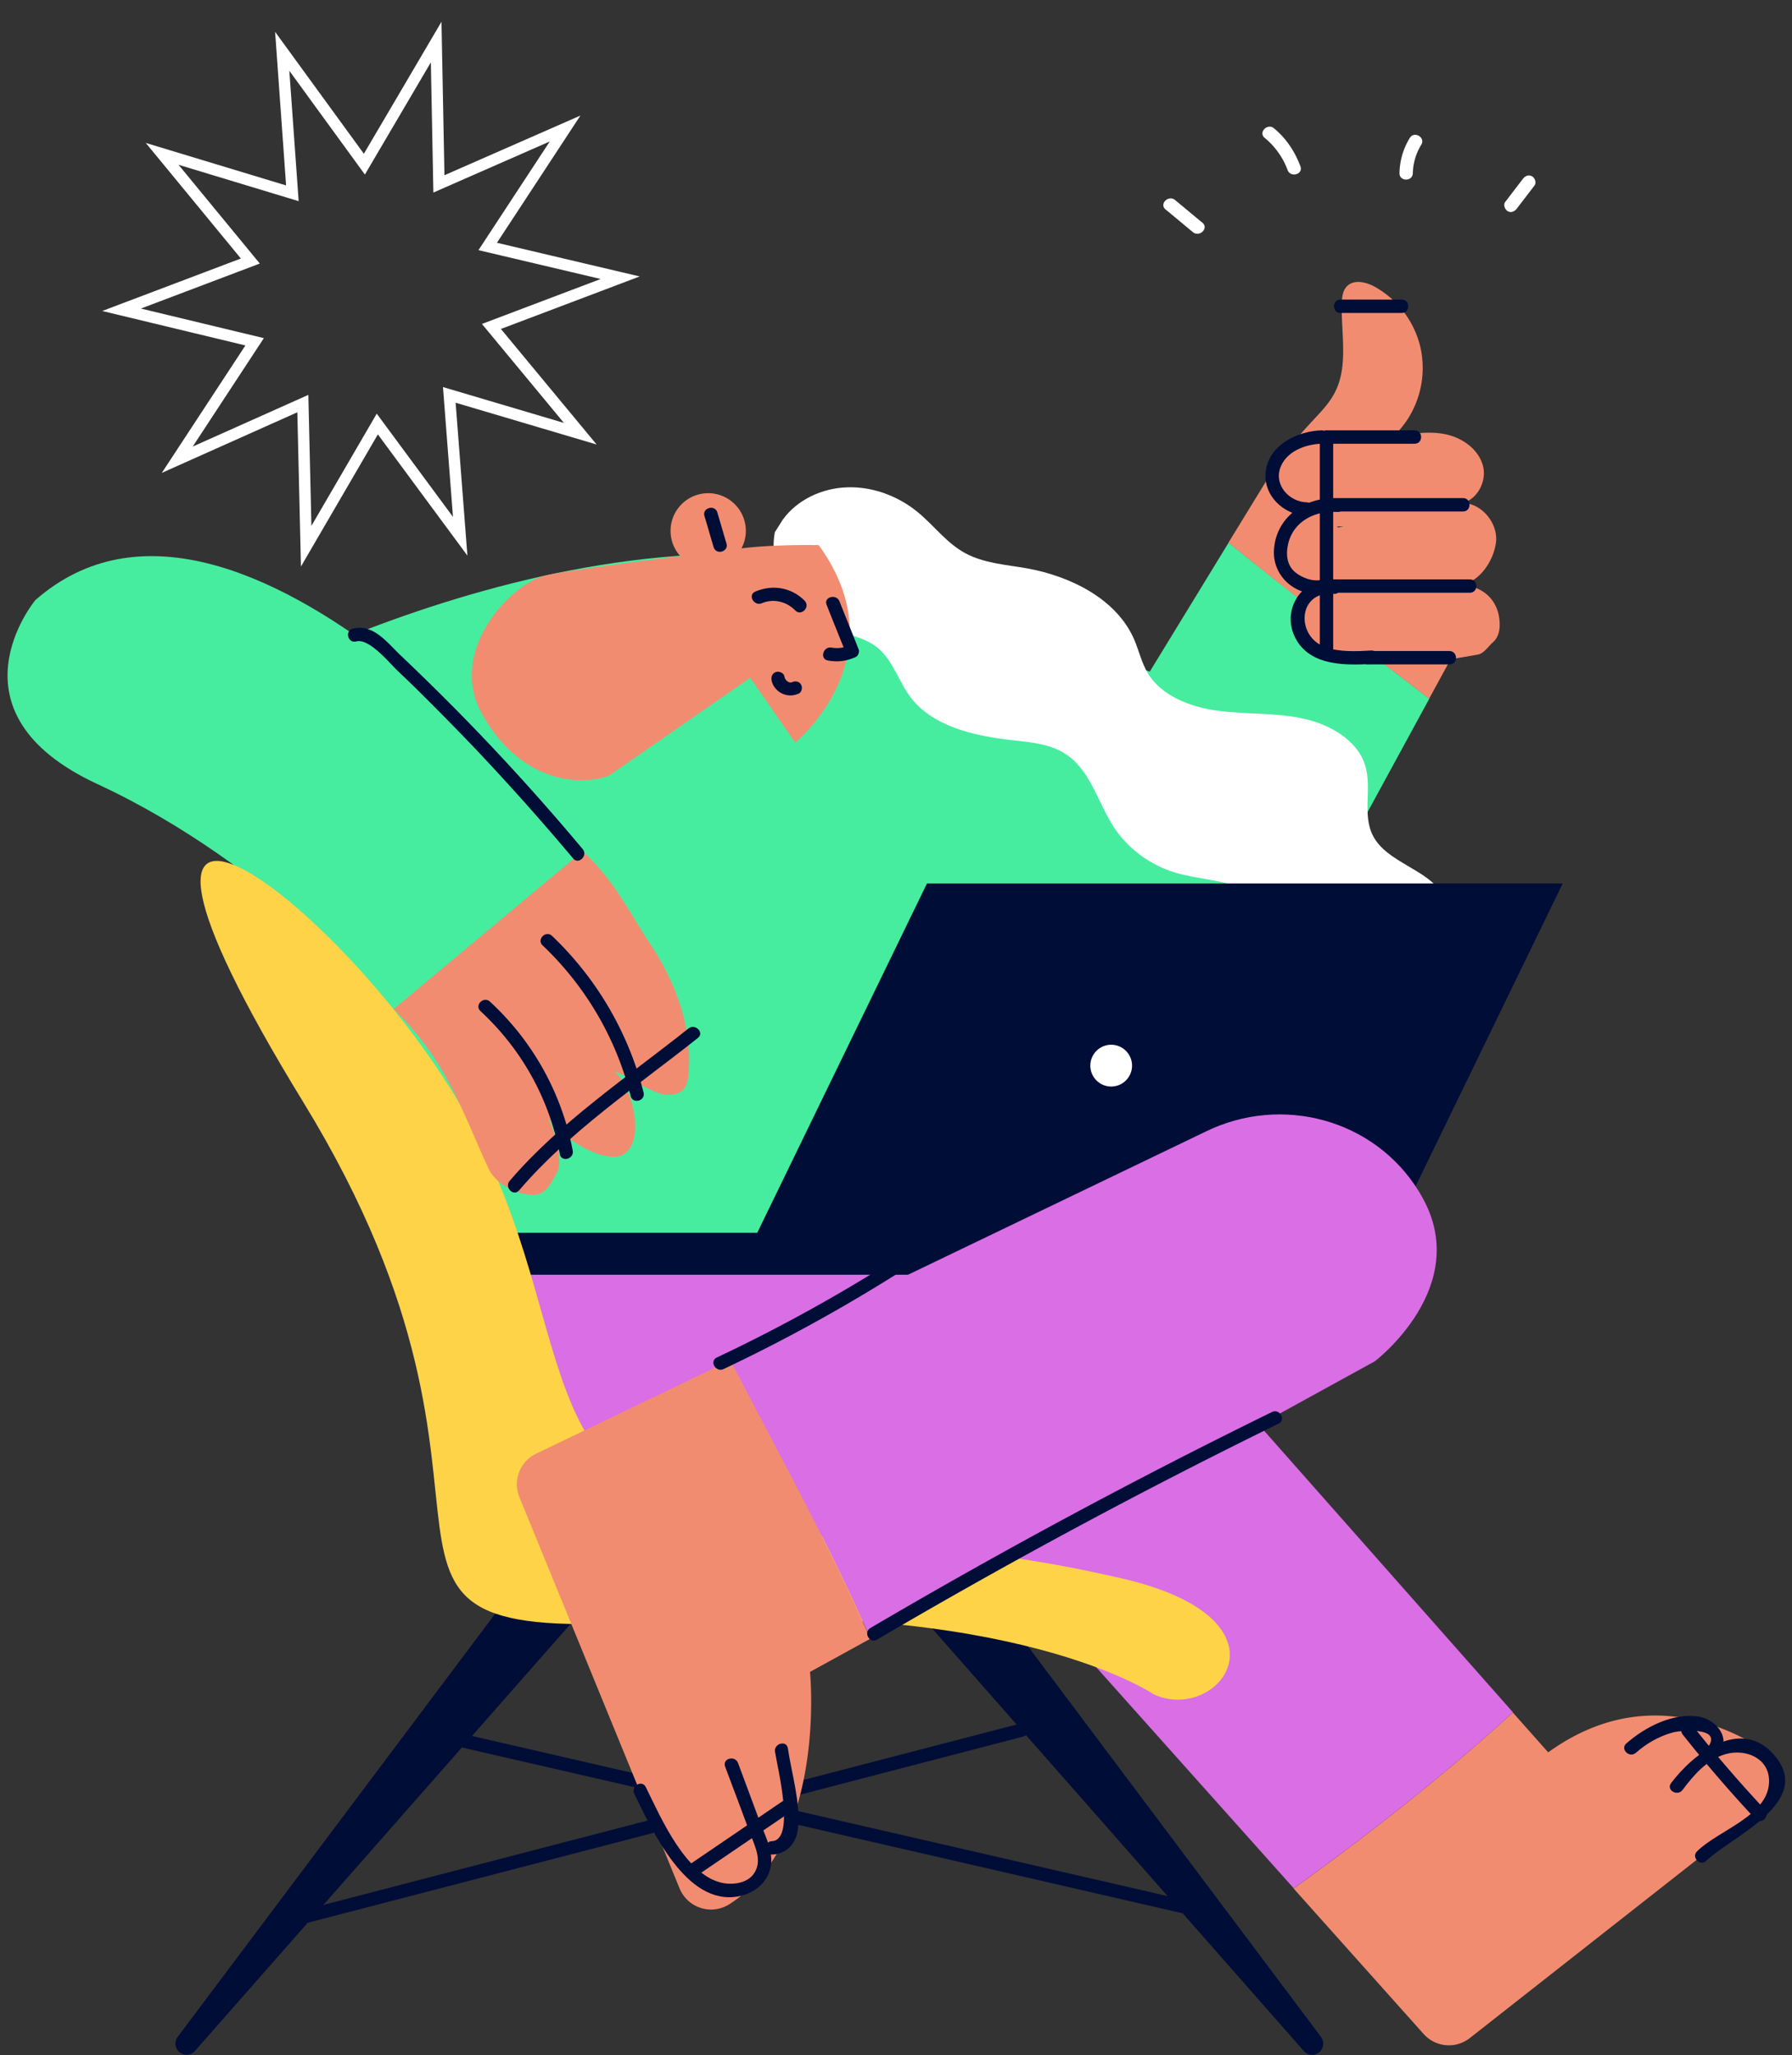 <svg width="157" height="180" fill="none" xmlns="http://www.w3.org/2000/svg"><rect width="100%" height="100%" fill="#333333" stroke="none"/><path d="M135.64 153.479c7.692-5.561 14.87-2.773 18.837-.243 1.741 1.101 1.869 3.603.257 4.876l-25.958 20.387a2.966 2.966 0 01-4.053-.358l-11.388-12.738c6.65-4.79 13.115-9.851 19.208-15.412l3.097 3.488z" fill="#F28C71"/><path d="M52.672 133.492l-7.52-23.789h51.8l35.605 40.273c-6.093 5.562-12.558 10.623-19.208 15.412l-24.687-27.621-35.99-4.275z" fill="#D96EE5"/><path d="M74.107 49.285l26.628 9.536 6.907-11.294c5.779 4.69 11.73 9.136 17.581 13.667L113.35 82.998l-48.462 27.75-20.45-2.76-30.424-44.176c0-.014 31.238-19.4 60.093-14.526z" fill="#46ED9F"/><path d="M111.466 41.265l16.782 14.354-3.04 5.576c-5.865-4.532-11.816-8.964-17.581-13.668l3.839-6.262z" fill="#F28C71"/><path d="M51.06 74.548S21.092 36.79 3.097 52.559c0 0-8.177 9.808 5.437 16.113 15.284 7.077 25.943 19.7 25.943 19.7L51.06 74.548z" fill="#46ED9F"/><path d="M68.583 45.511c1.242-1.73 3.44-2.773 5.666-2.83 2.226-.072 4.438.772 6.136 2.158 1.441 1.173 2.54 2.731 4.195 3.617 1.613.872 3.54 1.001 5.366 1.316 3.91.7 7.906 2.73 9.419 6.233.413.958.642 2.002 1.17 2.916 1.198 2.03 3.767 3.017 6.193 3.332 2.44.328 4.923.157 7.335.657 2.397.5 4.852 1.887 5.537 4.118.628 2.015-.285 4.303.699 6.19 1.227 2.345 4.752 2.874 6.122 5.147 1.042 1.73.4 4.089-1.199 5.361-1.584 1.287-3.895 1.573-5.936 1.087s-3.839-1.659-5.366-3.031c-1.541-1.373-2.911-3.002-4.809-3.875-1.912-.872-4.138-.872-6.165-1.486-2.169-.658-4.067-2.06-5.294-3.875-1.498-2.23-2.098-5.19-4.452-6.605-1.327-.8-2.968-.943-4.538-1.115-3.34-.372-6.978-1.2-8.92-3.803-1.07-1.43-1.526-3.288-2.982-4.389-1.141-.858-2.654-1.072-3.995-1.601-3.368-1.344-5.509-5.032-4.88-8.42l.698-1.102z" fill="#fff"/><path d="M66.343 107.973l14.87-30.595h55.697l-16.654 34.269H42.183v-3.674h24.16zm-41.285 60.903c.043 0 .1 0 .143-.014l39.43-10.251 39.428 9.065a.587.587 0 00.257-1.144l-37.231-8.564 22.575-5.876a.58.58 0 00.414-.715.579.579 0 00-.713-.414l-24.745 6.433-25.102-5.776a.608.608 0 00-.57.186l-14.328 16.098a.58.58 0 00-.057.701c.1.171.3.271.5.271zm37.103-10.836l-35.39 9.207 12.815-14.397 22.575 5.19z" fill="#000D37"/><path d="M17.082 179.628l35.347-40.173a3.06 3.06 0 00-.27-4.318 3.046 3.046 0 00-4.31.272c-.057.057-.1.128-.157.185l-32.123 42.804a.972.972 0 00.2 1.373.97.97 0 001.313-.143zm98.651-1.23L83.61 135.594a3.034 3.034 0 00-4.28-.6 3.048 3.048 0 00-.443 4.475l35.348 40.173a.97.97 0 001.37.086 1.01 1.01 0 00.128-1.33z" fill="#000D37"/><path d="M101.091 148.404s-12.244-8.421-43.767-6.391c-31.523 2.03-8.42-9.064-30.767-45.506-22.333-36.442 2.669-18.428 13.614 0 10.945 18.414 5.152 33.969 24.131 36.928 18.98 2.96 20.878 1.816 33.906 4.79 15.684 3.588 8.591 12.795 2.883 10.179z" fill="#FED348"/><path d="M105.629 99.109c6.65-3.26 14.784-1.087 18.666 5.218.1.157.185.315.285.486 4.481 7.878-4.124 14.411-4.124 14.411l-44.195 24.29c-3.654-8.349-8.077-16.312-12.259-24.39l41.627-20.015z" fill="#D96EE5"/><path d="M63.988 119.138c4.182 8.078 8.605 16.041 12.259 24.39l-5.28 2.903s1.498 14.911-7.064 20.344c-1.57 1-3.654.343-4.367-1.387l-14.028-34.255a2.973 2.973 0 011.47-3.817l17.01-8.178z" fill="#F28C71"/><path d="M97.353 95.163a1.828 1.828 0 01-1.826-1.83c0-1.01.817-1.83 1.826-1.83 1.009 0 1.827.82 1.827 1.83 0 1.01-.818 1.83-1.827 1.83z" fill="#fff"/><path d="M51.06 74.548c2.897 2.76 3.767 4.89 5.965 8.22 2.198 3.332 3.667 7.306 3.296 11.295-.042.543-.157 1.13-.57 1.472-.314.258-.742.33-1.156.358-1.199.085-3.61-1.659-4.752-2.059 1.598 1.43 2.654 5.947.899 7.191-1.756 1.244-6.408-1.844-7.136-3.874.771 1.015 1.813 4.403 1.2 5.518-.614 1.115-1.042 2.088-2.298 1.973-1.499-.143-3.111-.986-3.74-2.359-2.24-4.86-3.667-9.478-8.29-13.896l16.582-13.84zm58.48-27.893c.257-3.903 2.982-7.148 5.637-9.994.642-.686 1.298-1.386 1.741-2.23 1.255-2.359.556-5.232.642-7.906.014-.514.085-1.072.442-1.444.614-.643 1.698-.386 2.483.057a8.227 8.227 0 013.953 5.247 8.288 8.288 0 01-1.199 6.462c-.642.93-1.455 1.73-2.183 2.588-1.57 1.873-2.711 4.132-4.567 5.733-1.855 1.601-4.837 2.33-6.678.73l-.271.757z" fill="#F28C71"/><path d="M121.884 38.32c1.527-.3 3.082-.586 4.609-.314 1.527.272 3.011 1.272 3.425 2.773.414 1.502-.699 3.346-2.241 3.317 1.841-.357 3.639 1.587 3.382 3.46-.271 1.858-1.783 3.846-3.653 3.689 2.241-.186 3.953 1.158 3.982 3.402.014.586-.129 1.201-.571 1.587-.357.314-.828 1-1.299 1.087-4.623.857-9.718 1.458-13.856-.758-.757-.4-2.112-1.673-2.055-2.53.057-.787 1.398-1.13 2.112-1.459a10.754 10.754 0 013.639-.986c-1.327.271-2.74.486-4.01 0-1.27-.472-2.298-1.859-1.927-3.16.471-1.63 4.695-2.545 6.379-2.66-1.256.444-4.895.587-5.836-.357-.928-.957-1.256-2.459-.8-3.702.614-1.673 2.369-2.617 4.082-3.117a15.13 15.13 0 016.35-.443l-1.712.171zM47.792 50.4c1.47-.342 6.735-1.057 11.801-1.7a3.3 3.3 0 012.455-5.504 3.3 3.3 0 013.296 3.302c0 .558-.142 1.072-.385 1.53 3.04-.372 6.764-.286 6.764-.286 7.15 9.793-2.055 17.299-2.055 17.299l-3.939-5.676-12.386 8.578c-3.44 1.172-8.291-.157-11.188-5.561-2.911-5.419 2.597-11.266 5.637-11.981z" fill="#F28C71"/><path d="M134.441 16.246a691.6 691.6 0 01-1.555 2.03c-.2.258-.499.386-.799.215-.243-.143-.4-.558-.214-.8.514-.673 1.027-1.345 1.555-2.031.2-.257.5-.386.799-.215.243.13.4.544.214.801zm-9.918-3.574a4.976 4.976 0 00-.742 2.488c-.014.758-1.184.758-1.17 0a6.121 6.121 0 01.899-3.074c.386-.643 1.399-.057 1.013.586zm-11.716 2.216a6.621 6.621 0 00-2.012-2.817c-.571-.486.257-1.315.828-.829 1.07.887 1.826 2.03 2.311 3.331.257.7-.87 1.015-1.127.315zm-8.291 5.446c-.799-.657-1.598-1.33-2.397-1.987-.585-.486.257-1.3.828-.829.799.658 1.598 1.33 2.397 1.987.585.472-.242 1.301-.828.83z" fill="#fff"/><path d="M62.519 47.913c-.271-.9-.528-1.816-.8-2.716-.214-.73.914-1.03 1.128-.315.271.901.528 1.816.799 2.717.214.729-.913 1.043-1.127.314zm7.149 5.547c-.756-.772-1.898-1.058-2.91-.63-.686.301-1.285-.714-.586-1.014 1.498-.644 3.168-.372 4.324.8.528.558-.3 1.387-.828.844zm3.882-.786c.556 1.401 1.127 2.802 1.683 4.218.086.214-.057.571-.271.657-.814.358-1.556.458-2.426.3-.742-.128-.428-1.258.314-1.129.542.086 1.027.043 1.527-.186-.086.215-.186.443-.271.658-.557-1.401-1.128-2.802-1.684-4.218-.286-.686.856-1 1.127-.3zm-3.582 8.078c-.5.214-1.013.214-1.513-.043-.428-.229-.784-.658-.856-1.144-.057-.314.086-.629.414-.715.285-.071.67.1.714.415.042.3.385.6.656.486.285-.129.628-.086.8.214.142.23.07.658-.215.787zm-20.92 40.33c-.942-4.861-3.325-9.164-6.95-12.524-.556-.515.271-1.344.828-.83a23.77 23.77 0 017.25 13.039c.142.744-.986 1.058-1.128.315zm6.207-5.089a27.418 27.418 0 00-7.72-13.196c-.542-.515.285-1.344.828-.83a28.644 28.644 0 018.02 13.711c.185.743-.942 1.058-1.128.315z" fill="#000D37"/><path d="M61.149 90.903C55.84 95.12 49.904 99.08 45.48 104.256c-.485.572-1.313-.257-.828-.829 4.424-5.176 10.375-9.136 15.67-13.353.57-.458 1.412.357.827.829zm67.028-46.106h-11.345c-.757 0-.757-1.173 0-1.173h11.345c.756 0 .756 1.172 0 1.172zm.599 7.119h-12.829c-.756 0-.756-1.172 0-1.172h12.829c.756 0 .756 1.172 0 1.172zm-1.784 6.276h-7.163c-.757 0-.757-1.172 0-1.172h7.163c.757.014.757 1.172 0 1.172z" fill="#000D37"/><path d="M116.846 52.016c-3.125-.328-3.382 3.703-.742 4.661 1.227.443 2.726.372 4.024.3.757-.042.742 1.13 0 1.173-2.212.128-5.109.157-6.45-1.945-1.584-2.459.157-5.661 3.168-5.347.742.058.742 1.23 0 1.158z" fill="#000D37"/><path d="M116.104 51.902c-2.326.543-4.581-1.272-4.495-3.631.1-2.931 2.754-4.818 5.537-4.604.742.057.756 1.23 0 1.172-1.884-.142-3.811.787-4.281 2.76-.229.943-.129 1.944.656 2.559.614.472 1.498.8 2.269.629.742-.186 1.042.944.314 1.115zm7.834-13.039h-7.72c-.756 0-.756-1.172 0-1.172h7.72c.757 0 .757 1.172 0 1.172z" fill="#000D37"/><path d="M115.775 38.864c-1.412.042-3.096.671-3.61 2.115-.542 1.53.799 2.974 2.312 3.017.756.014.756 1.187 0 1.172-2.012-.057-3.853-1.787-3.582-3.903.299-2.316 2.797-3.517 4.895-3.574.727-.014.727 1.158-.015 1.172zm7.036-11.452h-5.366c-.756 0-.756-1.173 0-1.173h5.366c.756 0 .756 1.172 0 1.172z" fill="#000D37"/><path d="M115.633 57.32V38.291c0-.757 1.17-.757 1.17 0v19.03c0 .743-1.17.743-1.17 0zM64.66 154.408c.627 1.702 1.27 3.403 1.897 5.104.386 1.044.985 2.188 1.014 3.317.042 1.73-1.228 2.945-2.869 3.26-4.58.872-7.563-5.791-9.133-8.979-.328-.672.67-1.272 1.013-.586 1.328 2.688 3.54 7.892 6.879 8.421.842.129 1.94-.029 2.511-.744.914-1.143.143-2.544-.256-3.631-.714-1.944-1.456-3.889-2.184-5.833-.271-.729.856-1.029 1.127-.329z" fill="#000D37"/><path d="M69.026 153.122c.328 2.216 1.127 4.789.884 7.034-.142 1.301-.984 2.23-2.283 2.273-.756.029-.756-1.144 0-1.172 2.098-.086.485-6.434.271-7.835-.114-.715 1.014-1.043 1.128-.3z" fill="#000D37"/><path d="M69.069 158.826l-8.006 5.447c-.628.429-1.213-.586-.585-1.015l8.006-5.447c.613-.429 1.198.586.585 1.015zm79.614 3.317c1.884-1.873 6.379-3.131 6.308-6.219-.043-1.944-2.041-2.773-3.768-2.302-1.627.444-2.84 1.845-3.81 3.146-.442.6-1.456.014-1.013-.587 1.955-2.616 6.122-5.833 9.033-2.473 3.596 4.132-3.839 7.191-5.936 9.264-.528.529-1.356-.3-.814-.829z" fill="#000D37"/><path d="M149.597 153.079c1.441-1.901-2.426-1.515-3.04-1.344-1.227.343-2.283.944-3.239 1.787-.571.486-1.399-.329-.828-.829 1.655-1.444 4.053-2.688 6.322-2.345 1.527.229 2.897 1.859 1.784 3.317-.443.586-1.456.014-.999-.586z" fill="#000D37"/><path d="M153.792 159.312a119.928 119.928 0 01-6.365-7.391c-.457-.586.357-1.416.828-.829a115.886 115.886 0 006.364 7.391c.514.557-.314 1.387-.827.829zM30.91 55.061c1.783-.457 3.01 1.215 4.18 2.33a214.843 214.843 0 015.452 5.362 201.987 201.987 0 0110.503 11.609c.485.571-.342 1.4-.828.829a217.658 217.658 0 00-8.733-9.78 252.67 252.67 0 00-4.338-4.417c-.77-.772-1.556-1.53-2.355-2.287-.7-.672-2.44-2.817-3.582-2.53-.728.2-1.027-.93-.3-1.116zm81.113 69.625A529.537 529.537 0 0076.846 143.6c-.656.386-1.241-.629-.585-1.015a529.564 529.564 0 0135.177-18.914c.67-.329 1.255.686.585 1.015zm-32.165-13.925a145.816 145.816 0 01-16.469 9.149c-.67.315-1.27-.686-.585-1.015a143.37 143.37 0 0016.468-9.149c.628-.415 1.213.6.585 1.015z" fill="#000D37"/><path d="M40.318 46.966l-7.262-9.828-6.231 10.7-.293-12.49-11.003 4.917 6.78-10.33-11.66-2.804 11.283-4.269-7.726-9.387 11.409 3.454-.889-12.434 7.198 9.883 6.289-10.694.241 12.422 11.054-4.85-6.779 10.33 11.608 2.738-11.283 4.268 7.784 9.394-11.474-3.4.954 12.38z" stroke="#fff" stroke-miterlimit="10"/></svg>